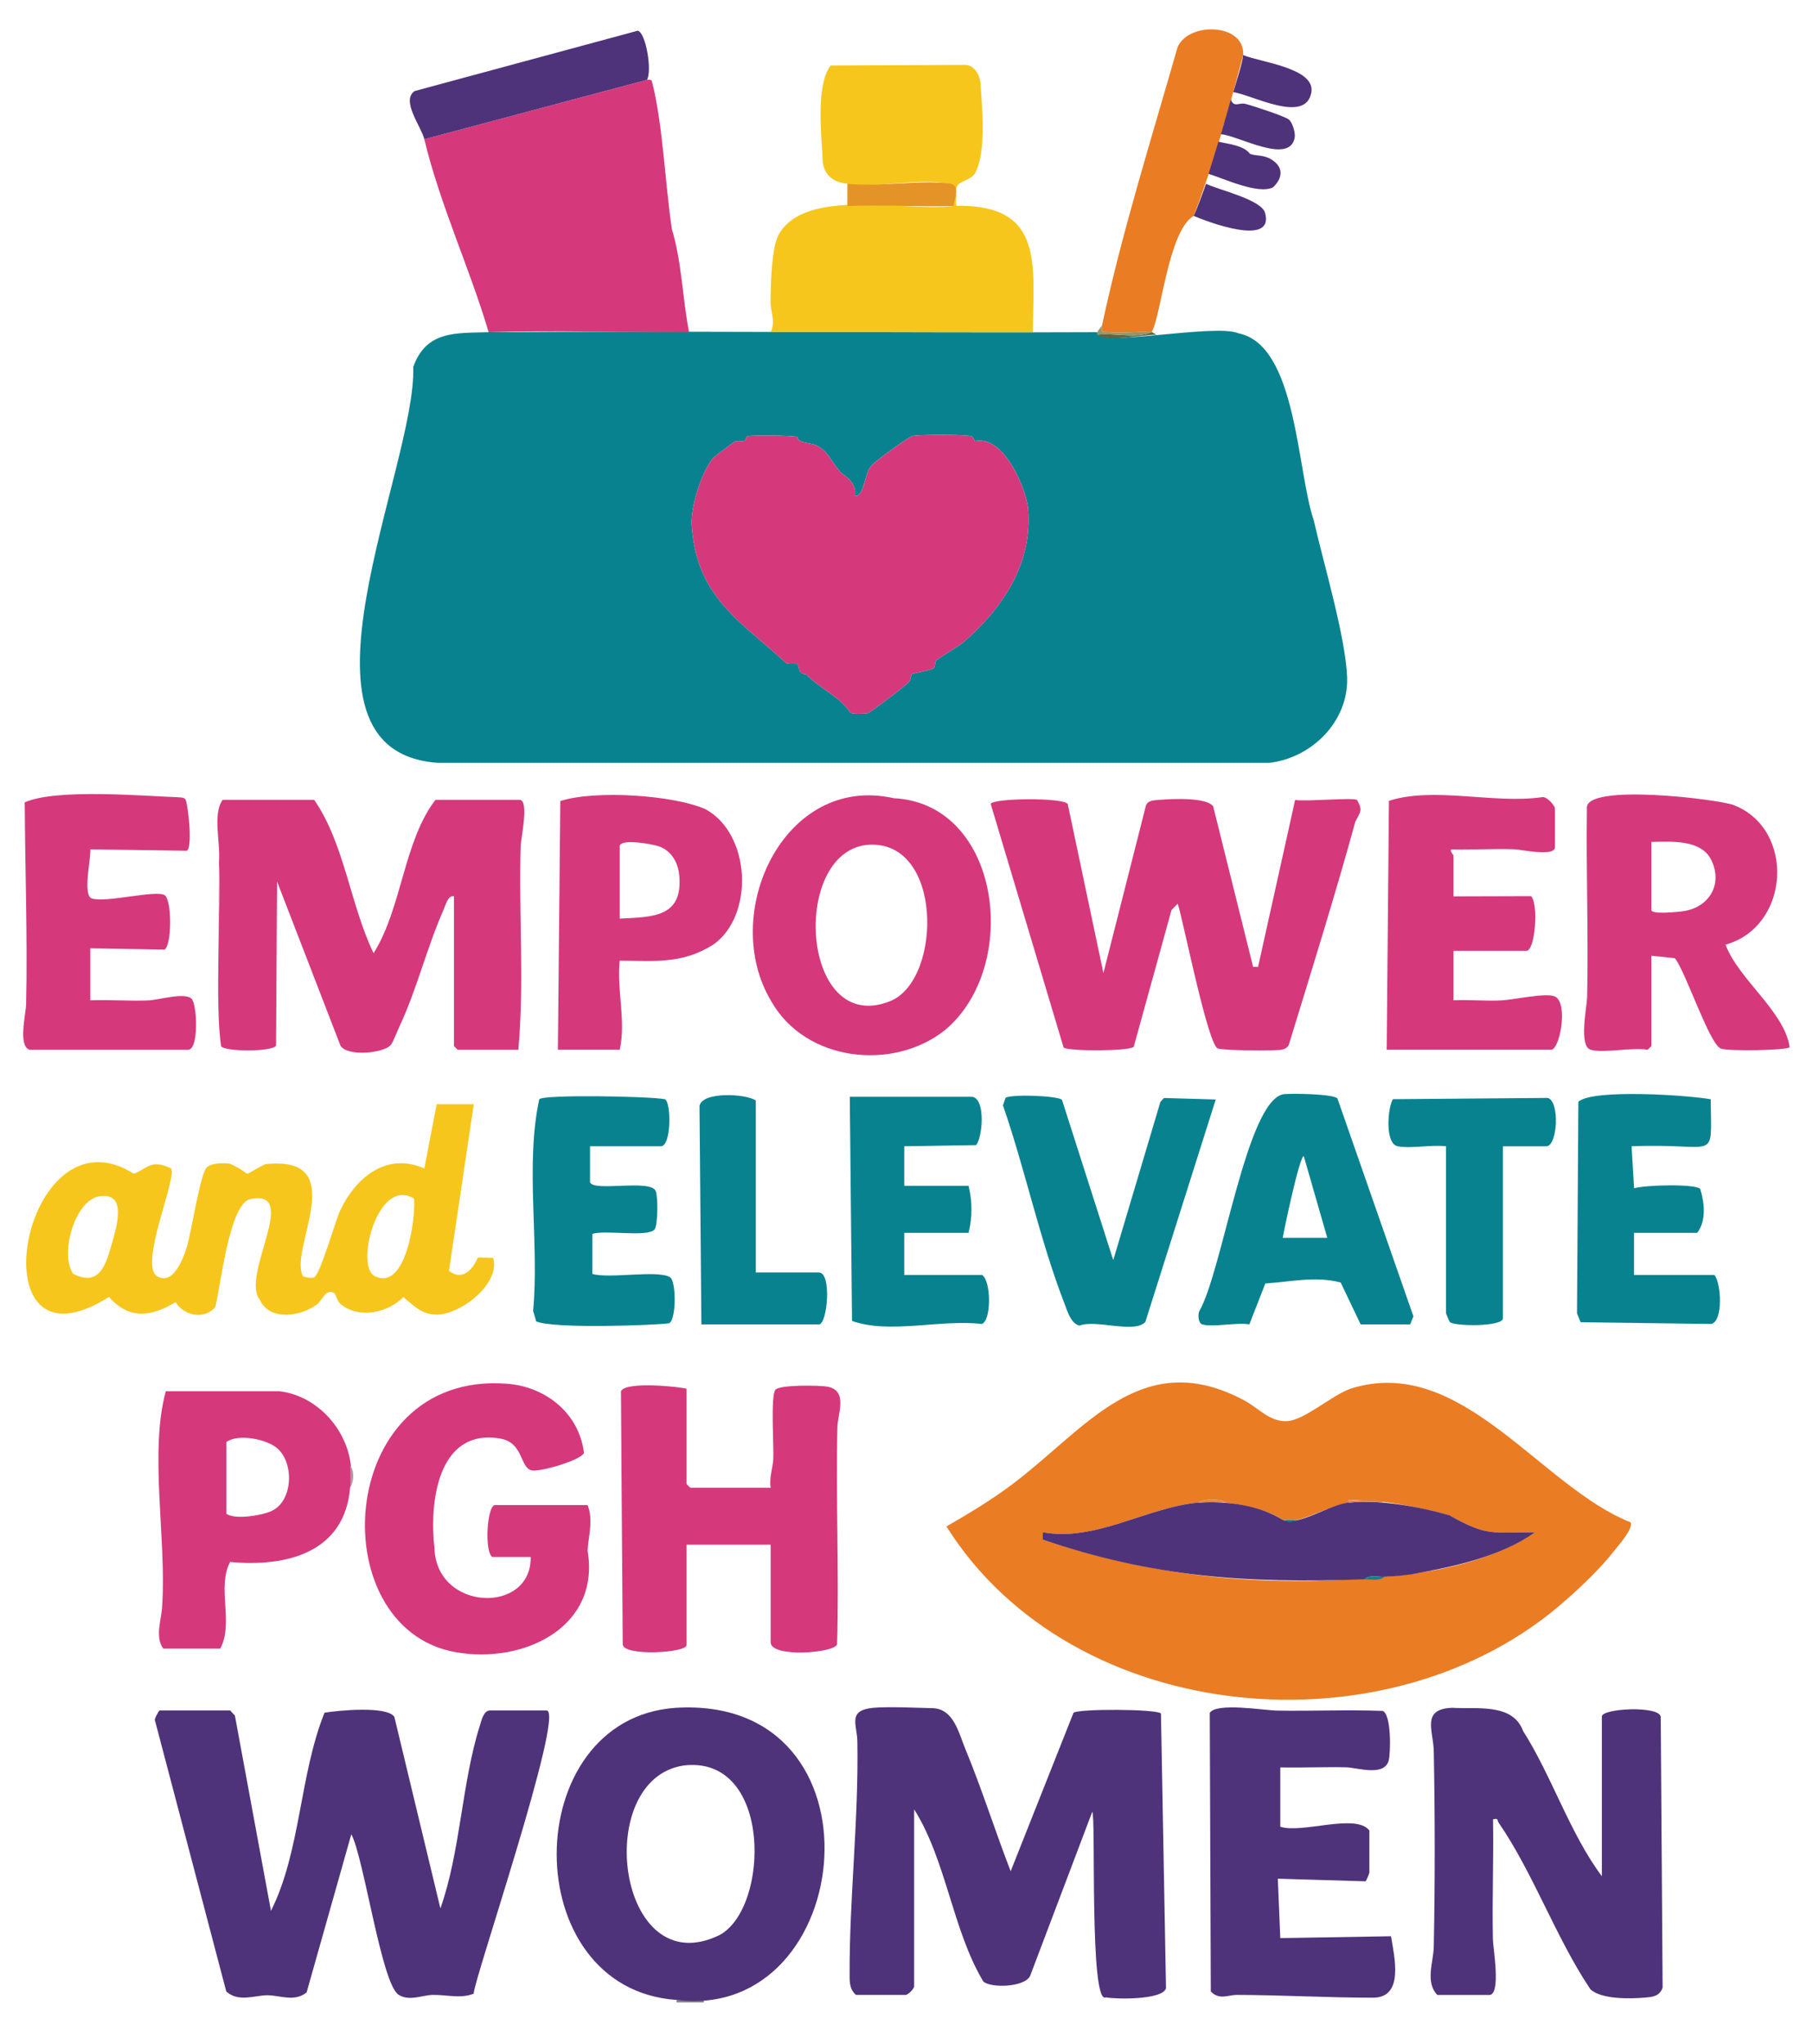 <?xml version="1.0" encoding="UTF-8"?><svg id="a" xmlns="http://www.w3.org/2000/svg" viewBox="0 0 731.93 824.9"><path d="M284.16,807.25v1h-10.99v-1c3.28.22,7.72.25,10.99,0Z" fill="#877c83"/><path d="M197.27,134.09c74.95-.58,170.2.35,245.69,0-1.41,6.53,47.7-3.66,56.99.44,23.61,4.65,23.59,55.48,30.42,75.45,3.88,17.08,12.93,47.34,13.48,63.48.6,17.81-14.37,32.52-31.44,34.45H176.75c-65.26-4.59-8.52-119.43-9.92-159.81,5.31-14.77,17.29-13.61,30.44-14.01ZM321.83,176.36c-1.56-.6-18.12-.76-20-.3-.72.18-.52,1.6-1.43,1.94-1.01.38-2.55-.34-3.96.37-.47.24-8,5.93-8.36,6.32-4.78,5.27-9.53,20.71-8.81,27.7,2.11,28.82,19.57,38.21,38.1,55.24,1.63.57,3.86-.07,4.61.42,1.14,1.98-.17,3.67,3.7,4.26,4.64,5.2,13.85,9.09,17.6,15.37.93.55,5.74.45,7.05.16,1.03-.23,15.3-11.08,16.71-12.68.68-.77.64-2.79,1.13-3.12.4-.26,7.47-1.5,8.68-2.28.7-.45.49-2.44,1.09-3.21.41-.52,9.35-5.91,11.02-7.36,16.22-14.08,28.22-32.25,26.02-54.69-1.46-8.84-9.91-28.69-21.28-26.49-.82-.18-.27-1.82-2.12-2.06-4.27-.56-18.85-.57-23.1,0-1.28.17-15.87,10.57-17.01,12.43-2.35,2.8-2.8,12.77-6.39,11.62.86-3.64-2.25-6.94-4.59-8.37-4.34-3.75-5.6-9.02-10.27-11.49-2.58-1.72-7.78-.77-8.39-3.79Z" fill="#098290"/><path d="M632.14,645.87c-70.4,62.65-198.94,51.62-250.05-29.74,9.28-5.33,18.27-10.75,26.83-17.2,29.67-22.38,52.18-55.92,93.64-33.54,5.58,3.01,9.96,8.46,16.82,8.25,7.11-.21,18.14-10.44,25.91-13.13,44.55-14.11,76.31,39.37,112.96,53.95,1.43,2.22-4.9,9.37-6.57,11.49-5.76,7.3-12.59,13.77-19.52,19.92ZM483.91,606.5c-20.94,1.86-41.47,15.92-62.91,11.99v2.99c46,15.13,88.4,19.44,137.82,14.99,20.9-1.71,43.34-6.32,60.92-17.98-17.43-.04-19.23,1.83-34.71-6.92-12.25-3.19-28.07-6.62-40.72-6.06l.52,1c-6.33.8-14.42,5.28-20.97,6.99h-5.99c-5.86-4.14-15.67-6.05-22.97-6.99-2.34-1.66-8.45-1.71-10.99,0Z" fill="#ea7c24"/><path d="M92.9,690.39l1.93,2.07,14.56,78.83c12.04-23.97,11.49-54.82,21.62-79.98,5.49-.91,25.22-2.86,28.2,1.69l18.58,77.29c8.13-22.79,8.62-50.91,15.98-73.91.56-1.89,1.5-5.98,4-5.98,0,0,22.97,0,22.97,0,7.34,1.02-29.96,110.35-29.5,114.31-5.23,2.12-10.72.43-16.49.51-4.33.06-9.48,2.7-13.84-.06-6.9-4.38-13.98-55.25-19.08-64.8l-18.04,63.83c-4.78,4.02-10.89,1.17-15.81,1.17-5.17,0-11.69,2.97-16.64-1.55l-28.74-109.23c-.64-.33,1.58-4.18,1.82-4.18h28.46Z" fill="#4e337b"/><path d="M345.58,805.25c-2.33-2.01-2.57-4.57-2.58-7.5-.17-31.19,3.7-63.24,3.13-94.92-.12-6.7-4.14-12.51,6.4-13.49,5.91-.55,17.5,0,23.92.14,8.59.2,10.62,10.07,13.33,16.63,6.67,16.1,11.94,32.94,18.24,49.19l25.38-63.99c2.27-1.63,33.43-1.53,35.29.31l2.04,110.93c-1.42,4.73-20.09,4.46-24.25,3.66-6.78,3.51-3.98-73.71-5.53-74.88l-25.1,66.27c-2.32,4.58-15.92,4.95-18.89,2.19-12.48-20.9-14.9-48.82-27.91-69.47v71.41c0,1.04-2.46,3.5-3.5,3.5h-19.97Z" fill="#4e337b"/><path d="M88.4,347.82c.71-7.29-2.69-19.39,1.5-24.97h36.95c12.27,17.83,14.53,42.31,23.97,61.9,11.46-18.23,12.08-45.11,24.97-61.9h33.96c3.97,0,.55,15.63.46,18.44-.84,27.4,1.54,55.24-.96,82.44h-24.47l-1.5-1.5v-60.42c-2.34-.68-3.37,3.51-4.18,5.32-6.67,15.03-10.89,32.44-17.8,47.12-.91,1.93-2.49,6.21-3.5,7.49-2.65,3.35-17.44,4.89-20.33.37l-25.61-66.28-.42,66.25c-1.6,2.52-20.39,2.49-22.15.26-2.61-15.95-.08-57-.9-74.5Z" fill="#d5397b"/><path d="M547.83,322.86c2.45,4.35,1.33,4.78-.67,8.82-8.29,30.16-17.67,60.08-26.84,90.01-.64,1.3-1.6,1.76-2.97,2.02-2.75.53-23.56.34-25.43-.49-3.97,1.11-15.17-56.36-16.51-58.42l-2.46,2.53-15.24,55.17c-1.56,1.84-26.25,1.92-28.32.33l-29.42-98.3c.59-2.42,29.38-2.71,31.09,0l14.4,68.24,17.17-67.65c.86-2.23,3.67-2.12,5.76-2.29,4.6-.39,18.76-1.12,21.39,2.66l16.11,64.75,2,.06,14.97-67.43c3.79.78,23.36-1.04,24.97,0Z" fill="#d5397b"/><path d="M261.19,32.22c.67-.1,1.8-.18,2.01.65,4.45,17.33,5.29,41.4,8.06,59.69,4.05,13.47,4.24,27.74,6.91,41.53-26.86.07-54.09-.82-80.9,0-7.74-26.12-19.66-51.52-25.97-77.9l89.89-23.97Z" fill="#d5397b"/><path d="M580.29,805.25c-5.03-5.13-1.58-13.36-1.46-19.44.52-25.94.5-53.04,0-78.99-.16-8.27-5.16-17.03,7.41-17.49,9.68.64,24.46-2.08,28.66,9.38,11.63,18.27,18.88,41.36,31.79,58.6v-64.42c-.2-3.37,23.6-4.57,23.77.2,0,0,.76,109.22.76,109.22-1.28,3.43-3.81,3.69-7,3.98-5.87.54-17.79.81-22.18-3.38-13.89-20.71-23.06-46.95-37.06-67.27-.61-.88.16-1.85-2.23-1.3.29,16.13-.39,32.34-.05,48.47.07,3.48,3.41,22.43-1.46,22.43h-20.97Z" fill="#4e337b"/><path d="M191.27,445.7l-10.02,67.24c5.4,4.21,9.49-.35,11.69-5.36l6.19.17c2.98,10.59-13.6,23.22-23.3,22.88-5.98-.21-9.07-3.94-13.01-7.07-6.22,6.3-17.61,8.85-24.99,3.07-2.95-2.31-1.3-5.56-4.99-5.09-1.87.24-2.95,3.53-4.99,5.05-6.36,4.74-19.02,6.82-22.96-1.98-8-9.78,17.08-45.64-4.47-40.43-8.05,3.41-11.37,35.01-13.51,43.41-4.46,5.25-12.8,3.47-16-2.03-10,6.08-18.82,7.1-26.92-2.06-55.15,34.88-35.11-78.32,10.02-49.74,5.43-1.88,6.7-6.16,15.02-2.16,2.68,3.53-13.11,39-5.6,43.53,6.57,3.96,10.69-7.53,12.05-11.96,1.67-5.46,5.44-29.77,7.98-31.97,2.15-1.86,6.67-1.91,9.4-1.47,10.72,4.88,3.03,5.64,14.27.17,35.24-3.73,9.24,34.26,15.18,45.27,1.27.47,3.13.8,4.4.49,2.35-.57,8.74-22.94,10.46-26.7,6.17-13.44,18.89-24.18,34.13-17.3l5-25.97h14.98ZM40.23,482.85c-10,1.48-16.19,23.18-10.74,31.25,10.38,5.42,13.14-3.19,15.48-11.46,1.94-6.88,6.75-21.49-4.74-19.79ZM167.16,483.8c-14.71-9.08-23.95,27.43-15.84,31.31,12.54,6.23,16.57-23.39,15.84-31.31Z" fill="#f6c61c"/><path d="M273.17,807.25c-64.9-4.41-64.07-113.41-.54-117.9,86.67-5.42,73.57,126.93.54,117.9ZM275.92,712.63c-37.18,5.65-26.78,88.53,14.53,68.45,20.42-10.91,21.42-72.9-14.53-68.45Z" fill="#4e337b"/><path d="M277.17,560.56v38.45l1.5,1.5h32.46c-.67-3.98.81-7.68,1.04-11.44.31-5.18-1.15-25.54.86-28.1,1.66-2.11,18.25-1.87,21.36-1.19,7.96,1.75,3.8,10.9,3.67,16.22-.69,29.22.74,58.54-.13,87.76-1.22,3.5-26.71,5.45-26.8-.83,0,0,0-39.45,0-39.45h-33.96v40.45c.38,3.28-25.61,4.72-25.77-.2,0,0-.71-102.17-.71-102.17,1.82-4.22,25.02-1.68,26.47-.99Z" fill="#d5397b"/><path d="M516.87,713.37v23.97c8.9,2.85,30.46-5.55,35.96,1.5,0,0,0,16.98,0,16.98,0,.28-1.18,3.43-1.62,3.55l-35.34-1.06,1,23.98,44.7-.75c1.39,8.46,5.35,24.78-7.24,24.8-18.09.02-36.69-1.08-54.97-1.12-3.7,0-6.95,2.2-10.54-1.36l-.42-112.46c2.53-4.31,22.14-1.03,26.94-.95,14.26.26,28.56-.42,42.82.13,3.58,1.21,3.33,17.02,2.45,20.1-1.87,6.53-12.62,2.78-17.22,2.67-8.82-.21-17.7.24-26.51.04Z" fill="#4e337b"/><path d="M214.24,628.47h-15.48c-3.26-2.15-2.17-20.52,1-20.97,0,0,37.45,0,37.45,0,2.48,6.2.25,12.59.01,18.49,5.06,29.95-23.96,44.67-50.34,41.33-57.68-6.47-52.73-114.32,17.91-108.79,15.86,1.24,29.12,12.24,30.96,27.96-1.28,2.93-17.59,7.67-20.97,7.03-5.09-.97-3.18-11.32-13.09-12.91-25.1-4.04-28.41,26.06-26.29,44.27.75,25.56,39.21,26.84,38.84,3.6Z" fill="#d5397b"/><path d="M642.21,423.73c-4.99-1.4-1.55-17.26-1.46-21.43.55-25.3-.45-50.68-.09-75.99-1.14-10.44,54.08-3.57,59.34-1.32,24.86,9.73,22.74,48.97-3.38,56.32,5.36,14.14,23.68,26.8,25.9,41.34-.88,1.38-25.24,1.75-27.86.57-4.67-2.1-14.08-30.87-18.48-36.45l-9.5-.99v36.45l-1.5,1.5c-6.05-1.09-17.73,1.47-22.97,0ZM666.68,339.83v27.47c0,1.98,11.48.75,13.4.41,10.25-1.81,15.44-11.07,10.78-20.6-4.1-8.38-16.32-7.43-24.18-7.28Z" fill="#d5397b"/><path d="M360.79,322.18c43.35,2.16,51.49,67.86,20.76,93.56-20.83,16.7-56.41,12.94-70.23-11.68-21.04-35.03,5.06-91.85,49.47-81.88ZM349.87,341.04c-31.01,3.54-26.35,77.97,9.88,62.9,20.77-9,21-65.76-9.88-62.9Z" fill="#d5397b"/><path d="M627.73,342.33c-1.07,3.45-13.59.54-16.44.46-8.48-.25-17.03.26-25.5.05-.38,1.07,1,2.17,1,2.49v16.48l31.32-.09c3.08,2.99,1.68,22.06-1.86,22.06h-29.46v19.97c6.46-.3,13.06.39,19.52.04,4.73-.26,18.09-3.22,21.45-1.55,5.56,2.76,1.86,21.48-1.51,21.48h-66.42l.9-100.47c17.96-5.84,42.29,1.27,61.57-1.45,1.97-.7,5.44,3.33,5.44,4.54,0,0,0,15.98,0,15.98Z" fill="#d5397b"/><path d="M386.03,78.16c.26,1.5-.37,3.34.1,4.89,35.78-.52,30.95,24.16,30.86,51.04-35.27,0-70.59-.01-105.87,0,2.13-4.44-.09-8.09-.04-12.43.07-6.84.34-21.27,3.21-26.85,10.93-19.52,51.13-9.16,70.74-11.65l1-5Z" fill="#f6c61c"/><path d="M12,423.73c-4.84-1.36-1.53-14.57-1.45-18.43.59-27.13-.43-54.36-.56-81.46,12.88-5.65,48.12-2.51,61.98-2.04,1.09.14,2.24-.09,2.99,1.01,1.16,3.4,2.77,19.01.52,20.58l-39.02-.57c.35,3.62-3.26,18.57.64,19.84,5.7,1.85,25.65-3.54,29.34-1.36,3.01,1.78,2.97,20.24,0,21.99l-29.98-.51v20.98c7.8-.29,15.71.36,23.52.04,4.12-.17,14.87-3.47,17.46-.56,2.11,2.37,2.94,20.49-1.53,20.49H12Z" fill="#d5397b"/><path d="M141.34,600.51c-2.2,26.25-25.74,32.09-48.44,29.96-5.49,10.36,1.61,24.6-3.99,34.96h-22.97c-3.6-4.64-.61-12.17-.46-17.44,1.76-26.78-5.29-61.94,1.46-86.43,0,0,45.94,0,45.94,0,18.06,2.19,31.82,20.88,28.46,38.95ZM91.4,582.03v28.96c3.27,2.59,14.89.67,18.67-1.3,8.47-4.43,8.71-20.09,1.24-25.6-4.54-3.36-15.28-5.36-19.91-2.06Z" fill="#d5397b"/><path d="M225.23,423.73l.97-100.4c13.9-4.52,45.78-2.45,58.65,3.31,18.2,9.91,19.8,42.67,3.23,54.57-12.85,8.15-24.08,6.55-37.89,6.56-1.27,12.01,2.62,24.21,0,35.95h-24.97ZM250.2,341.33v29.46c13.47-.68,25.6-.52,24.02-17.53-.47-5.09-3.17-9.93-8.3-11.67-2.67-.9-14.82-3.13-15.72-.26Z" fill="#d5397b"/><path d="M485.4,534.59c-1.66-.52-1.84-3.67-1.29-5.24,9.36-16.02,19.13-85.45,34.18-87.71,3.46-.33,19.6-.15,21.64,1.71l30.69,87.98-1.33,3.25h-19.97l-8.07-16.9c-9.85-2.7-20.39-.3-30.42.38l-6.45,16.52c-4.84-.93-14.93,1.26-18.98,0ZM535.84,499.63l-9.49-32.97c-1.71-.04-7.9,29.43-8.49,32.97h17.98Z" fill="#098290"/><path d="M428.74,443.94l20.7,64.69,19.03-63.88,1.44-1.56,20.9.61-28.41,89.76c-4.27,4.87-20.07-1.09-26.57,1.51-3.61-.76-5.12-6.42-6.32-9.51-9.71-25.1-15.72-53.75-24.6-79.37l1.03-3.05c2.36-1.6,21.14-.86,22.79.79Z" fill="#098290"/><path d="M690.65,443.7c.12,26.19,3.39,17.52-31.96,18.98l1.01,16.98c3.88-1.37,24.82-1.94,26.71.25,1.69,5.48,2.54,12.94-1.26,17.73h-25.47v16.98h32.46c2.71,3.33,3.63,18.34-1.2,19.78l-52.83-.7s-1.45-3.55-1.45-3.55l.54-85.44c5.83-5.29,44.62-2.65,53.44-.99Z" fill="#098290"/><path d="M238.21,477.16c1.25,4.04,24.13-1.32,26.47,3.49,1.01,2.08.96,13.85-.41,15.58-2.62,3.33-20.3.06-25.13,1.84v16.11c6.59,2.09,26.5-1.71,31.36,1.35,2.54,1.61,2.59,16.85-.32,18.57-4.7.8-47,2.36-53.71-.75l-1.24-4.24c2.57-27.44-3.3-58.9,2.48-85.42,1.69-1.98,44.71-1.22,50.7,0,2.66,1.16,2.69,19.35-1.75,18.98,0,0-28.46,0-28.46,0v14.48Z" fill="#098290"/><path d="M392.52,442.7c5.65,1.06,4,16.87,1.53,19.51l-29,.46v15.98h25.97c1.55,6.09,1.56,12.82,0,18.98h-25.97v16.98h31.46c3.77,2.77,3.7,18.51-.17,19.81-16.34-1.99-37.28,4.16-52.37-1.23l-.9-90.48h49.44Z" fill="#098290"/><path d="M501.88,22.23c-5.56,21.19-12.1,44.54-19.97,64.92-10.19,5.81-13.14,40.24-16.98,46.94-5.73-.33-11.84.45-17.53,0-3.07-.24-2.57.49-2.45-3,8.14-37.83,19.79-74.73,30.41-111.91,4.27-10.51,27.31-9.9,26.52,3.04Z" fill="#ea7c24"/><path d="M342.08,74.17c-5.29-.57-9.06-3.04-9.92-8.55-.31-9.76-3.09-30.65,3.14-39.17l54.28-.26c3.65.08,5.64,3.61,6.21,6.78.58,9.46,2.68,28.44-2.28,37.19-2.33,3.13-6.86,2.66-7.47,6.02-5.89-6.36-33.83.44-43.94-2Z" fill="#f6c61c"/><path d="M564.31,462.68c-5.22-.95-4.16-15.13-2.02-19l62.5-.52c5,1.17,4.06,19.53-.55,19.53h-17.48v69.41c0,3.53-19.94,3.29-21.46,1.49-.22-.26-1.51-3.29-1.51-3.48v-67.42c-5.86-.74-13.95,1.01-19.48,0Z" fill="#098290"/><path d="M305.13,513.62h25.47c5.3,0,3.44,20.97,0,20.97h-47.44l-.76-88.2c1.1-5.87,18.68-4.98,22.73-2.19v69.41Z" fill="#098290"/><path d="M261.19,32.22l-89.89,23.97c-1.24-5.13-9.5-15.5-3.94-19.43l90.12-24.37c3.35.9,5.84,16.43,3.71,19.83Z" fill="#4e337b"/><path d="M501.88,22.23c6.58,2.84,29.25,5.16,27.53,15.04-2.26,13.04-24.13.87-31.53-.06,1.01-3.47,3.81-12.04,3.99-14.98Z" fill="#4e337b"/><path d="M342.08,74.17c12.87,1.38,28.9-1.67,41.47-.07,4.35.73,1.77,6.38,1.48,9.07-14.24.43-28.77-.59-42.95,0v-8.99Z" fill="#e49426"/><path d="M496.89,40.21c1.3,3.35,3.4,1.1,5.78,1.69,3.01.75,15.49,4.85,17.5,6.24,1.59,1.1,2.85,5.41,2.53,7.31-1.94,11.44-23.23-.98-29.81-1.25,1.37-4.47,2.54-9,3.99-13.98Z" fill="#4e337b"/><path d="M491.9,57.19c4.17,1,10.09,1.43,12.75,4.91,2.35.94,5.31.27,8.56,2.23,5.02,3.03,4.79,7.51.66,11.33-6.08,2.89-19.71-3.56-25.97-5.49,1.33-4.19,2.71-8.91,3.99-12.98Z" fill="#4e337b"/><path d="M486.9,74.17c5.04,2.52,22.28,6.34,23.8,11.71,3.99,14.08-23.49,3.54-28.8,1.27.7-1.15,4.41-11.2,4.99-12.98Z" fill="#4e337b"/><path d="M88.4,391.77c-.1-14.62-.13-29.32,0-43.94v43.94Z" fill="#cb90a9"/><path d="M466.93,135.09c-4.67-.04-21.23,3.13-23.97,0,6.97-.82,15.58,1.68,21.97-1,.37-.05,1.43.82,2,1Z" fill="#5c6740"/><path d="M444.96,131.1c-.12,3.49-.62,2.76,2.45,3,5.69.45,11.79-.33,17.53,0-6.4,2.68-15,.18-21.97,1-.44-1.44,1.6-2.82,2-3.99Z" fill="#93966d"/><path d="M141.34,600.51c.17-2.75.19-6.25,0-8.99,1.82,2.07,1.53,6.8,0,8.99Z" fill="#b692a6"/><path d="M321.83,176.36c.61,3.02,5.81,2.07,8.39,3.79,4.67,2.47,5.93,7.74,10.27,11.49,2.34,1.43,5.45,4.73,4.59,8.37,3.58,1.15,4.04-8.78,6.39-11.62,1.14-1.86,15.73-12.26,17.01-12.43,4.25-.57,18.84-.56,23.1,0,1.85.24,1.3,1.88,2.12,2.06,11.37-2.21,19.82,17.66,21.28,26.49,2.2,22.45-9.79,40.61-26.02,54.69-1.67,1.45-10.61,6.83-11.02,7.36-.6.77-.39,2.76-1.09,3.21-1.21.78-8.28,2.01-8.68,2.28-.49.32-.45,2.34-1.13,3.12-1.41,1.6-15.68,12.45-16.71,12.68-1.31.29-6.12.38-7.05-.16-3.76-6.29-12.96-10.18-17.6-15.37-3.85-.66-2.53-2.02-3.7-4.26-.76-.48-2.98.15-4.62-.42-18.52-17.04-35.99-26.42-38.09-55.24-.73-6.99,4.03-22.43,8.8-27.7.36-.39,7.88-6.08,8.36-6.32,1.42-.71,2.95,0,3.96-.37.91-.34.71-1.76,1.43-1.94,1.88-.46,18.44-.3,20,.3Z" fill="#d5397b"/><path d="M415.99,134.09h-104.87c34.94-.01,69.93,0,104.87,0Z" fill="#3a9989"/><path d="M483.91,606.5c11.12-.75,24.62,1.04,33.96,6.99,6.18,2.86,19.75-6.75,26.97-6.99,12.16-1.32,28.5,1.77,40.2,5.06,15.48,8.76,17.34,6.88,34.71,6.92-14.28,10-32.93,13.9-49.94,16.98-3.79.5-7.15.81-10.99,1-2.54.13-6.29-.86-7.99,1-48.31,1.79-85.46-.97-129.84-15.99v-2.99c21.46,3.93,41.99-10.12,62.93-11.99Z" fill="#4e337b"/><path d="M558.81,606.5c-3.58-.33-10.52-.44-13.98,0l-.52-1c4.56.58,10.37-1.26,14.5,1Z" fill="#dc825b"/><path d="M494.89,606.5c-3.31-.23-7.67-.22-10.99,0,2.54-1.71,8.65-1.66,10.99,0Z" fill="#e08a48"/><path d="M558.81,636.46c-1.66,1.78-5.49.98-7.99,1,1.7-1.86,5.45-.87,7.99-1Z" fill="#098290"/><path d="M523.86,613.49c-3.42.89-2.04,1.47-5.99,0h5.99Z" fill="#098290"/><path d="M574.79,634.46c-1.56.27-2.87.72-4.99,1l4.99-1Z" fill="#945799"/></svg>
